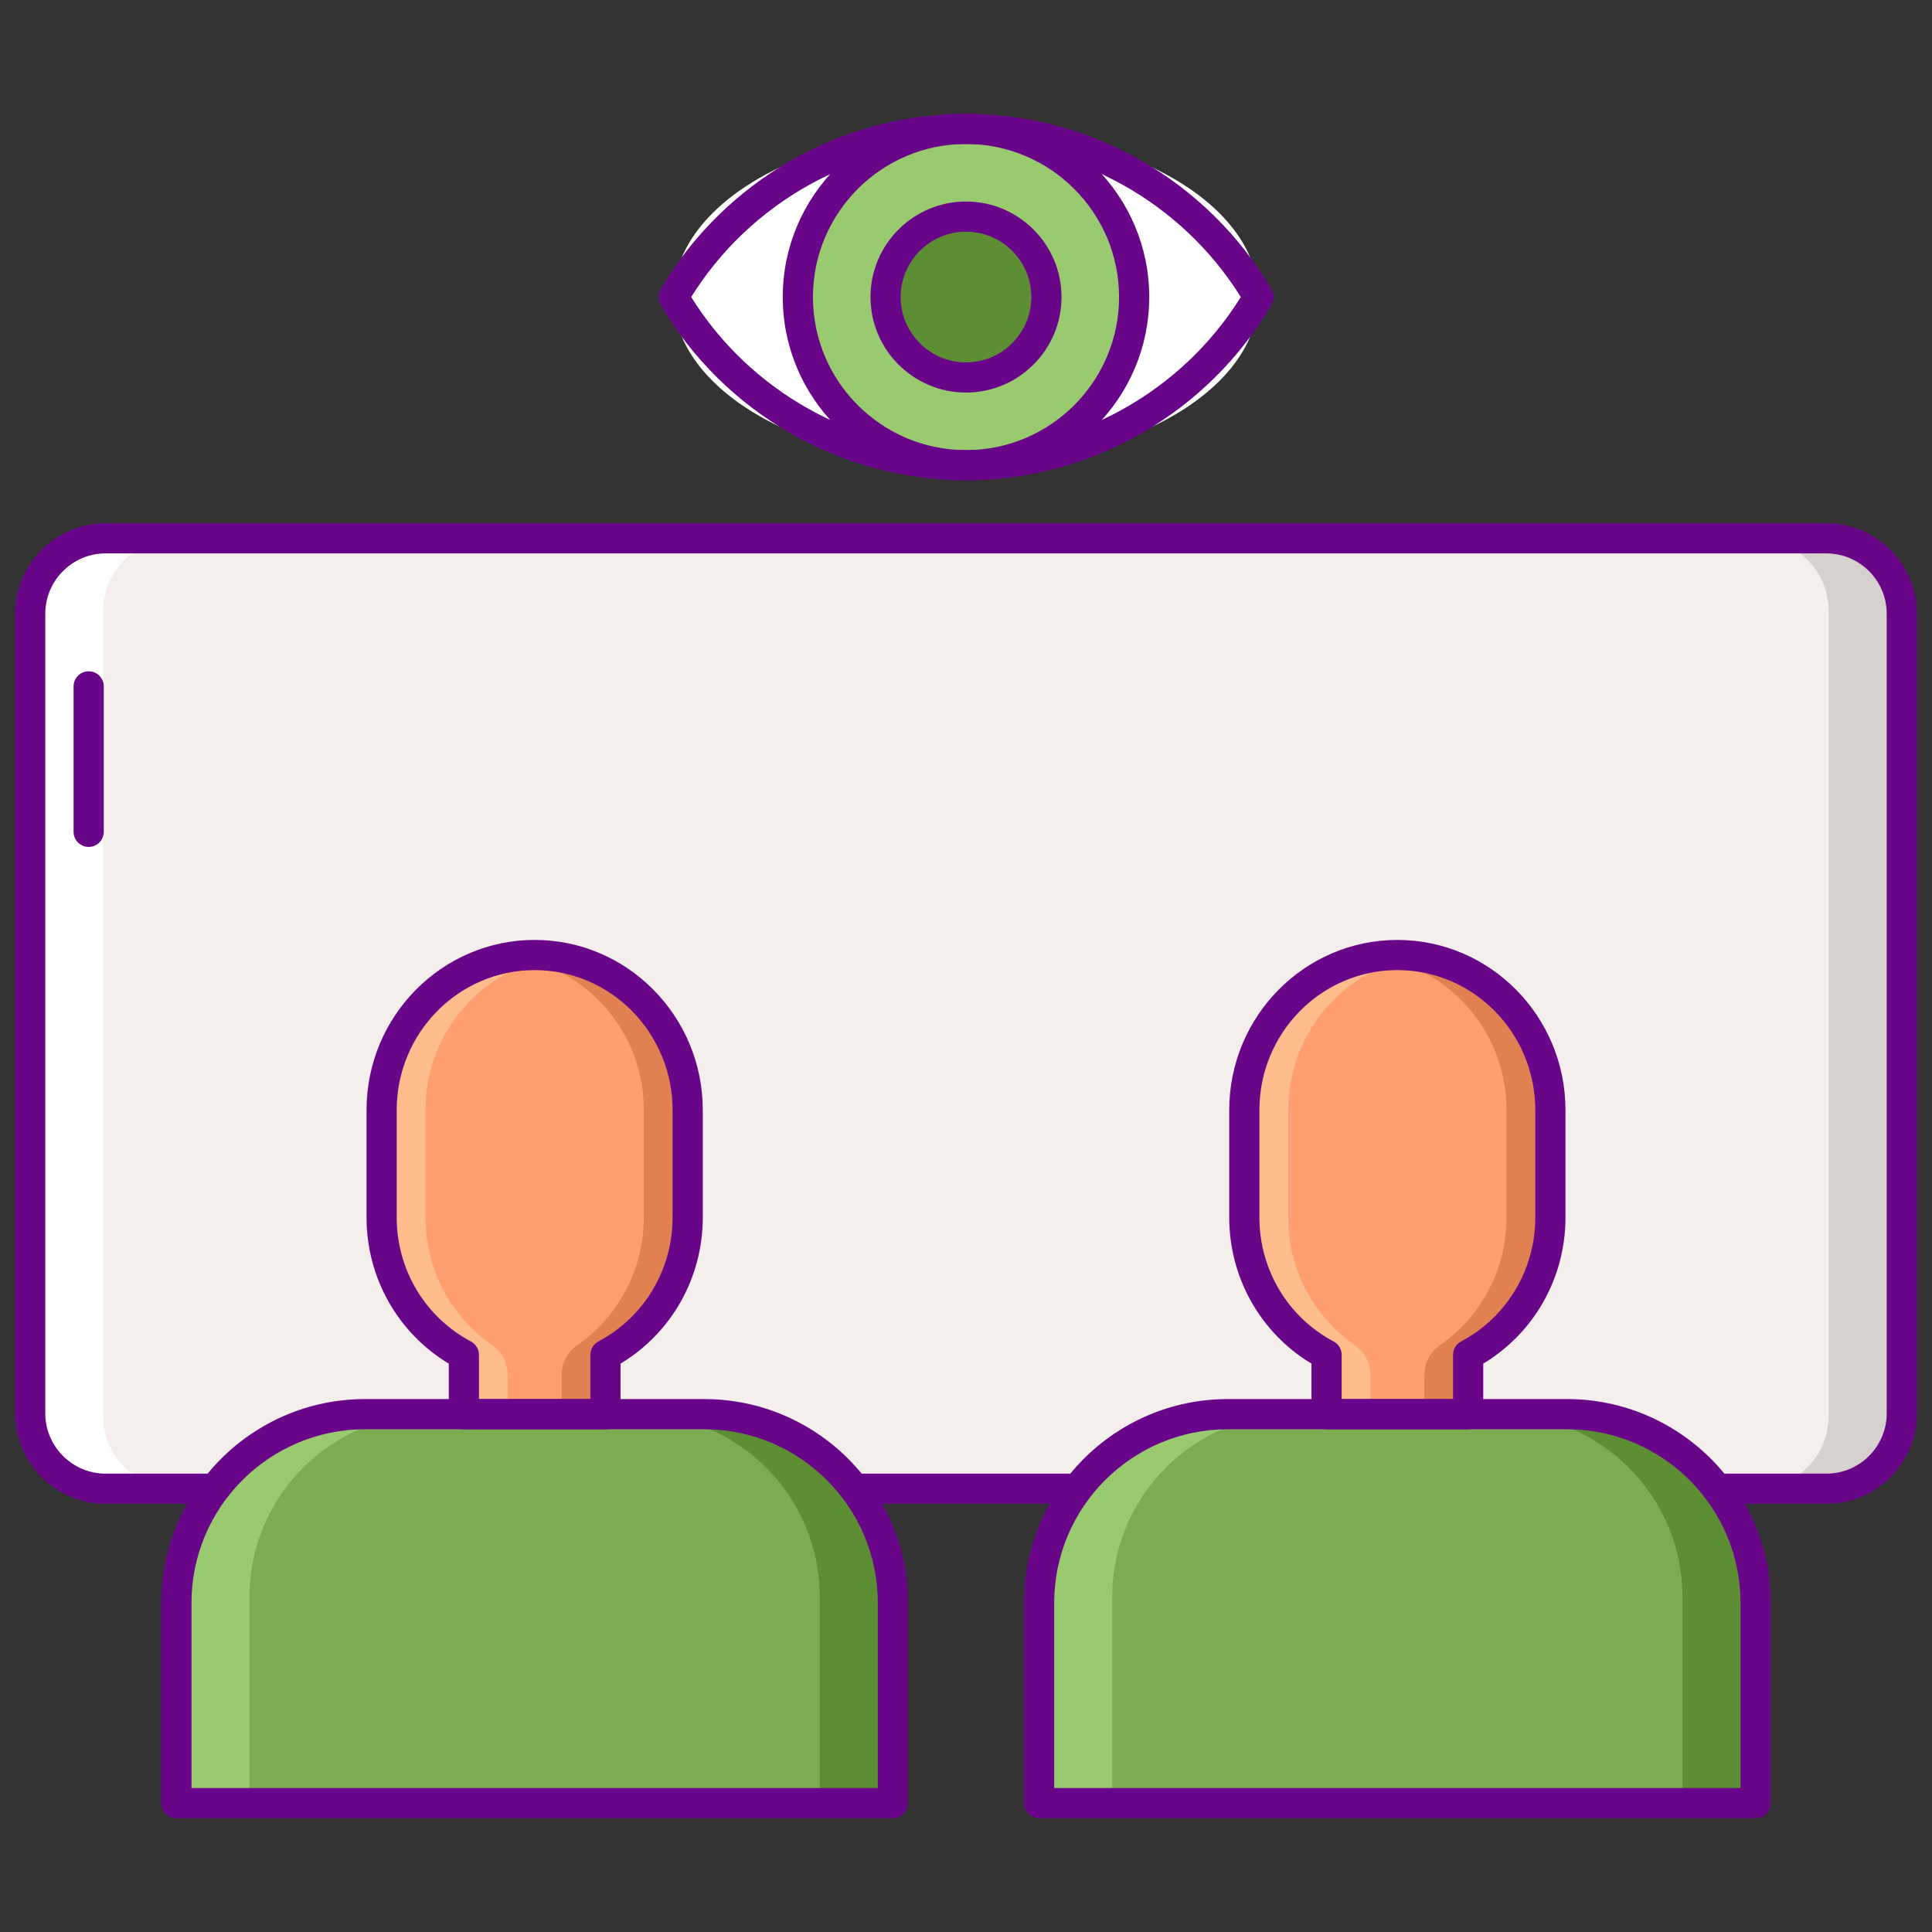 <?xml version="1.0" encoding="utf-8"?>
<!-- Generator: Adobe Illustrator 22.1.0, SVG Export Plug-In . SVG Version: 6.00 Build 0)  -->
<svg xmlns="http://www.w3.org/2000/svg" xmlns:xlink="http://www.w3.org/1999/xlink" version="1.1" id="Layer_1" x="0px" y="0px" viewBox="0 0 256 256" style="enable-background:new 0 0 256 256;" xml:space="preserve" width="512" height="512">
<rect x="0" y="0" width="256" height="256" fill="#333333" stroke="none"/>
<style type="text/css">
	.st0{fill:#FF4397;}
	.st1{fill:#E12579;}
	.st2{fill:#FF61B5;}
	.st3{fill:#690589;}
	.st4{fill:#FCC24C;}
	.st5{fill:#7BAC51;}
	.st6{fill:#5D8E33;}
	.st7{fill:#99CA6F;}
	.st8{fill:#E18152;}
	.st9{fill:#F4EFED;}
	.st10{fill:#FF9F70;}
	.st11{fill:#FFBD8E;}
	.st12{fill:#D6D1CF;}
	.st13{fill:#FFFFFF;}
	.st14{fill:#FCE06A;}
	.st15{fill:#DEA42E;}
</style>
<g>
	<g>
		<ellipse class="st13" cx="128" cy="39.359" rx="38.75" ry="22.281"/>
	</g>
	<g>
		
			<ellipse transform="matrix(0.589 -0.808 0.808 0.589 20.78 119.591)" class="st7" cx="128" cy="39.359" rx="22.281" ry="22.281"/>
	</g>
	<g>
		
			<ellipse transform="matrix(0.585 -0.811 0.811 0.585 21.208 120.159)" class="st6" cx="128" cy="39.359" rx="10.656" ry="10.656"/>
	</g>
	<g>
		<g>
			<path class="st9" d="M242,197.266H14c-5.523,0-10-4.477-10-10V81.328c0-5.523,4.477-10,10-10h228c5.523,0,10,4.477,10,10v105.937     C252,192.788,247.523,197.266,242,197.266z"/>
		</g>
		<g>
			<path class="st12" d="M242.312,71.328h-9.687c5.35,0,9.687,4.315,9.687,9.638v106.661c0,5.323-4.337,9.638-9.687,9.638h9.687     c5.35,0,9.688-4.315,9.688-9.638V80.966C252,75.643,247.663,71.328,242.312,71.328z"/>
		</g>
		<g>
			<path class="st13" d="M13.687,71.328h9.688c-5.35,0-9.688,4.315-9.688,9.638v106.661c0,5.323,4.337,9.638,9.688,9.638h-9.688     c-5.35,0-9.687-4.315-9.687-9.638V80.966C4,75.643,8.337,71.328,13.687,71.328z"/>
		</g>
		<g>
			<path class="st3" d="M242,199.266H14c-6.617,0-12-5.383-12-12V81.328c0-6.617,5.383-12,12-12h228c6.617,0,12,5.383,12,12v105.938     C254,193.882,248.617,199.266,242,199.266z M14,73.328c-4.411,0-8,3.589-8,8v105.938c0,4.411,3.589,8,8,8h228     c4.411,0,8-3.589,8-8V81.328c0-4.411-3.589-8-8-8H14z"/>
		</g>
		<g>
			<path class="st3" d="M11.75,112.223c-1.104,0-2-0.896-2-2V90.947c0-1.104,0.896-2,2-2s2,0.896,2,2v19.276     C13.75,111.328,12.854,112.223,11.75,112.223z"/>
		</g>
	</g>
	<g>
		<path class="st3" d="M128,63.641c-16.565,0-32.075-8.917-40.476-23.271c-0.365-0.624-0.365-1.396,0-2.021    C95.925,23.995,111.435,15.078,128,15.078c16.565,0,32.074,8.917,40.476,23.271c0.366,0.624,0.366,1.396,0,2.021    C160.074,54.724,144.565,63.641,128,63.641z M91.586,39.359C99.398,51.9,113.242,59.641,128,59.641    c14.758,0,28.602-7.741,36.414-20.281C156.602,26.819,142.758,19.078,128,19.078C113.242,19.078,99.398,26.819,91.586,39.359z"/>
	</g>
	<g>
		<path class="st3" d="M128,63.641c-13.389,0-24.281-10.893-24.281-24.281S114.611,15.078,128,15.078s24.281,10.893,24.281,24.281    S141.389,63.641,128,63.641z M128,19.078c-11.183,0-20.281,9.098-20.281,20.281S116.817,59.641,128,59.641    c11.184,0,20.281-9.098,20.281-20.281S139.184,19.078,128,19.078z"/>
	</g>
	<g>
		<path class="st3" d="M128,52.016c-6.979,0-12.656-5.678-12.656-12.656S121.021,26.703,128,26.703s12.656,5.678,12.656,12.656    S134.979,52.016,128,52.016z M128,30.703c-4.773,0-8.656,3.883-8.656,8.656s3.883,8.656,8.656,8.656    c4.773,0,8.656-3.883,8.656-8.656S132.773,30.703,128,30.703z"/>
	</g>
	<g>
		<path class="st10" d="M194.508,187.384c0.01-0.175,0.027-0.348,0.027-0.525v-7.339c6.476-3.43,10.899-10.295,10.899-18.211    v-14.221c0-11.345-9.079-20.541-20.278-20.541c-11.199,0-20.278,9.197-20.278,20.541v14.221c0,7.916,4.423,14.781,10.899,18.211    v7.339c0,0.177,0.017,0.35,0.027,0.525H194.508z"/>
	</g>
	<g>
		<path class="st5" d="M232.625,238.922h-94.938v-26.538c0-13.807,11.193-25,25-25h44.938c13.807,0,25,11.193,25,25V238.922z"/>
	</g>
	<g>
		<path class="st8" d="M185.156,126.547c-0.99,0-1.955,0.096-2.906,0.235c9.819,1.431,17.372,9.964,17.372,20.306v14.221    c0,7.061-3.519,13.286-8.876,16.983c-1.285,0.886-2.022,2.372-2.022,3.933v4.635c0,0.177-0.017,0.35-0.027,0.525h5.813    c0.01-0.011,0.016-0.016,0.027-0.027v-7.838c6.476-3.43,10.899-10.295,10.899-18.211v-14.221    C205.434,135.743,196.355,126.547,185.156,126.547z"/>
	</g>
	<g>
		<path class="st11" d="M185.156,126.547c0.99,0,1.955,0.096,2.906,0.235c-9.819,1.431-17.372,9.964-17.372,20.306v14.221    c0,7.061,3.519,13.286,8.876,16.983c1.285,0.886,2.023,2.372,2.023,3.933v4.635c0,0.177,0.017,0.35,0.027,0.525h-5.813    c-0.01-0.011-0.017-0.016-0.027-0.027v-7.838c-6.476-3.43-10.899-10.295-10.899-18.211v-14.221    C164.878,135.743,173.957,126.547,185.156,126.547z"/>
	</g>
	<g>
		<path class="st6" d="M208.406,187.384h-9.688c13.376,0,24.219,10.843,24.219,24.219v27.319h9.688v-27.319    C232.625,198.227,221.782,187.384,208.406,187.384z"/>
	</g>
	<g>
		<path class="st7" d="M161.906,187.384h9.688c-13.376,0-24.219,10.843-24.219,24.219v27.319h-9.688v-27.319    C137.687,198.227,148.531,187.384,161.906,187.384z"/>
	</g>
	<g>
		<path class="st3" d="M232.625,240.922h-94.938c-1.104,0-2-0.896-2-2v-26.538c0-14.888,12.112-27,27-27h44.938    c14.888,0,27,12.112,27,27v26.538C234.625,240.026,233.729,240.922,232.625,240.922z M139.688,236.922h90.938v-24.538    c0-12.682-10.317-23-23-23h-44.938c-12.683,0-23,10.318-23,23V236.922z"/>
	</g>
	<g>
		<path class="st3" d="M194.509,189.384h-18.705c-1.062,0-1.938-0.829-1.997-1.889l-0.008-0.129    c-0.012-0.168-0.021-0.336-0.021-0.507v-6.173c-6.753-4.059-10.899-11.375-10.899-19.377v-14.221    c0-12.429,9.994-22.542,22.278-22.542s22.277,10.112,22.277,22.542v14.221c0,8.003-4.146,15.319-10.898,19.377v6.173    c0,0.171-0.01,0.339-0.021,0.507l-0.008,0.129C196.446,188.555,195.57,189.384,194.509,189.384z M177.777,185.384h14.758v-5.865    c0-0.741,0.409-1.421,1.064-1.768c6.065-3.212,9.834-9.513,9.834-16.443v-14.221c0-10.224-8.199-18.542-18.277-18.542    c-10.079,0-18.278,8.318-18.278,18.542v14.221c0,6.93,3.769,13.23,9.835,16.443c0.655,0.347,1.064,1.027,1.064,1.768V185.384z"/>
	</g>
	<g>
		<path class="st10" d="M80.196,187.384c0.01-0.175,0.027-0.348,0.027-0.525v-7.339c6.476-3.43,10.899-10.295,10.899-18.211v-14.221    c0-11.345-9.079-20.541-20.278-20.541c-11.199,0-20.278,9.197-20.278,20.541v14.221c0,7.916,4.423,14.781,10.899,18.211v7.339    c0,0.177,0.017,0.35,0.027,0.525H80.196z"/>
	</g>
	<g>
		<path class="st5" d="M118.312,238.922H23.375v-26.538c0-13.807,11.193-25,25-25h44.937c13.807,0,25,11.193,25,25V238.922z"/>
	</g>
	<g>
		<path class="st8" d="M70.844,126.547c-0.99,0-1.955,0.096-2.906,0.235c9.819,1.431,17.372,9.964,17.372,20.306v14.221    c0,7.061-3.519,13.286-8.876,16.983c-1.285,0.886-2.023,2.372-2.023,3.933v4.635c0,0.177-0.017,0.35-0.027,0.525h5.813    c0.01-0.011,0.016-0.016,0.027-0.027v-7.838c6.476-3.43,10.899-10.295,10.899-18.211v-14.221    C91.122,135.743,82.043,126.547,70.844,126.547z"/>
	</g>
	<g>
		<path class="st11" d="M70.844,126.547c0.99,0,1.955,0.096,2.906,0.235c-9.819,1.431-17.372,9.964-17.372,20.306v14.221    c0,7.061,3.519,13.286,8.876,16.983c1.285,0.886,2.023,2.372,2.023,3.933v4.635c0,0.177,0.017,0.35,0.027,0.525h-5.813    c-0.01-0.011-0.017-0.016-0.027-0.027v-7.838c-6.476-3.43-10.899-10.295-10.899-18.211v-14.221    C50.566,135.743,59.645,126.547,70.844,126.547z"/>
	</g>
	<g>
		<path class="st6" d="M94.094,187.384h-9.688c13.376,0,24.219,10.843,24.219,24.219v27.319h9.687v-27.319    C118.312,198.227,107.469,187.384,94.094,187.384z"/>
	</g>
	<g>
		<path class="st7" d="M47.594,187.384h9.688c-13.376,0-24.219,10.843-24.219,24.219v27.319h-9.687v-27.319    C23.375,198.227,34.218,187.384,47.594,187.384z"/>
	</g>
	<g>
		<path class="st3" d="M118.313,240.922H23.375c-1.104,0-2-0.896-2-2v-26.538c0-14.888,12.112-27,27-27h44.938    c14.888,0,27,12.112,27,27v26.538C120.313,240.026,119.417,240.922,118.313,240.922z M25.375,236.922h90.938v-24.538    c0-12.682-10.318-23-23-23H48.375c-12.682,0-23,10.318-23,23V236.922z"/>
	</g>
	<g>
		<path class="st3" d="M80.196,189.384H61.492c-1.059,0-1.935-0.826-1.997-1.883l-0.008-0.127c-0.012-0.171-0.022-0.341-0.022-0.516    v-6.173c-6.752-4.059-10.898-11.375-10.898-19.377v-14.221c0-12.429,9.994-22.542,22.278-22.542s22.278,10.112,22.278,22.542    v14.221c0,8.002-4.146,15.318-10.898,19.377v6.173c0,0.174-0.01,0.345-0.022,0.516l-0.008,0.127    C82.13,188.559,81.255,189.384,80.196,189.384z M63.464,185.384h14.759v-5.865c0-0.741,0.409-1.421,1.064-1.768    c6.066-3.212,9.834-9.513,9.834-16.443v-14.221c0-10.224-8.199-18.542-18.278-18.542s-18.278,8.318-18.278,18.542v14.221    c0,6.93,3.769,13.23,9.834,16.443c0.655,0.347,1.064,1.027,1.064,1.768V185.384z"/>
	</g>
</g>
</svg>
